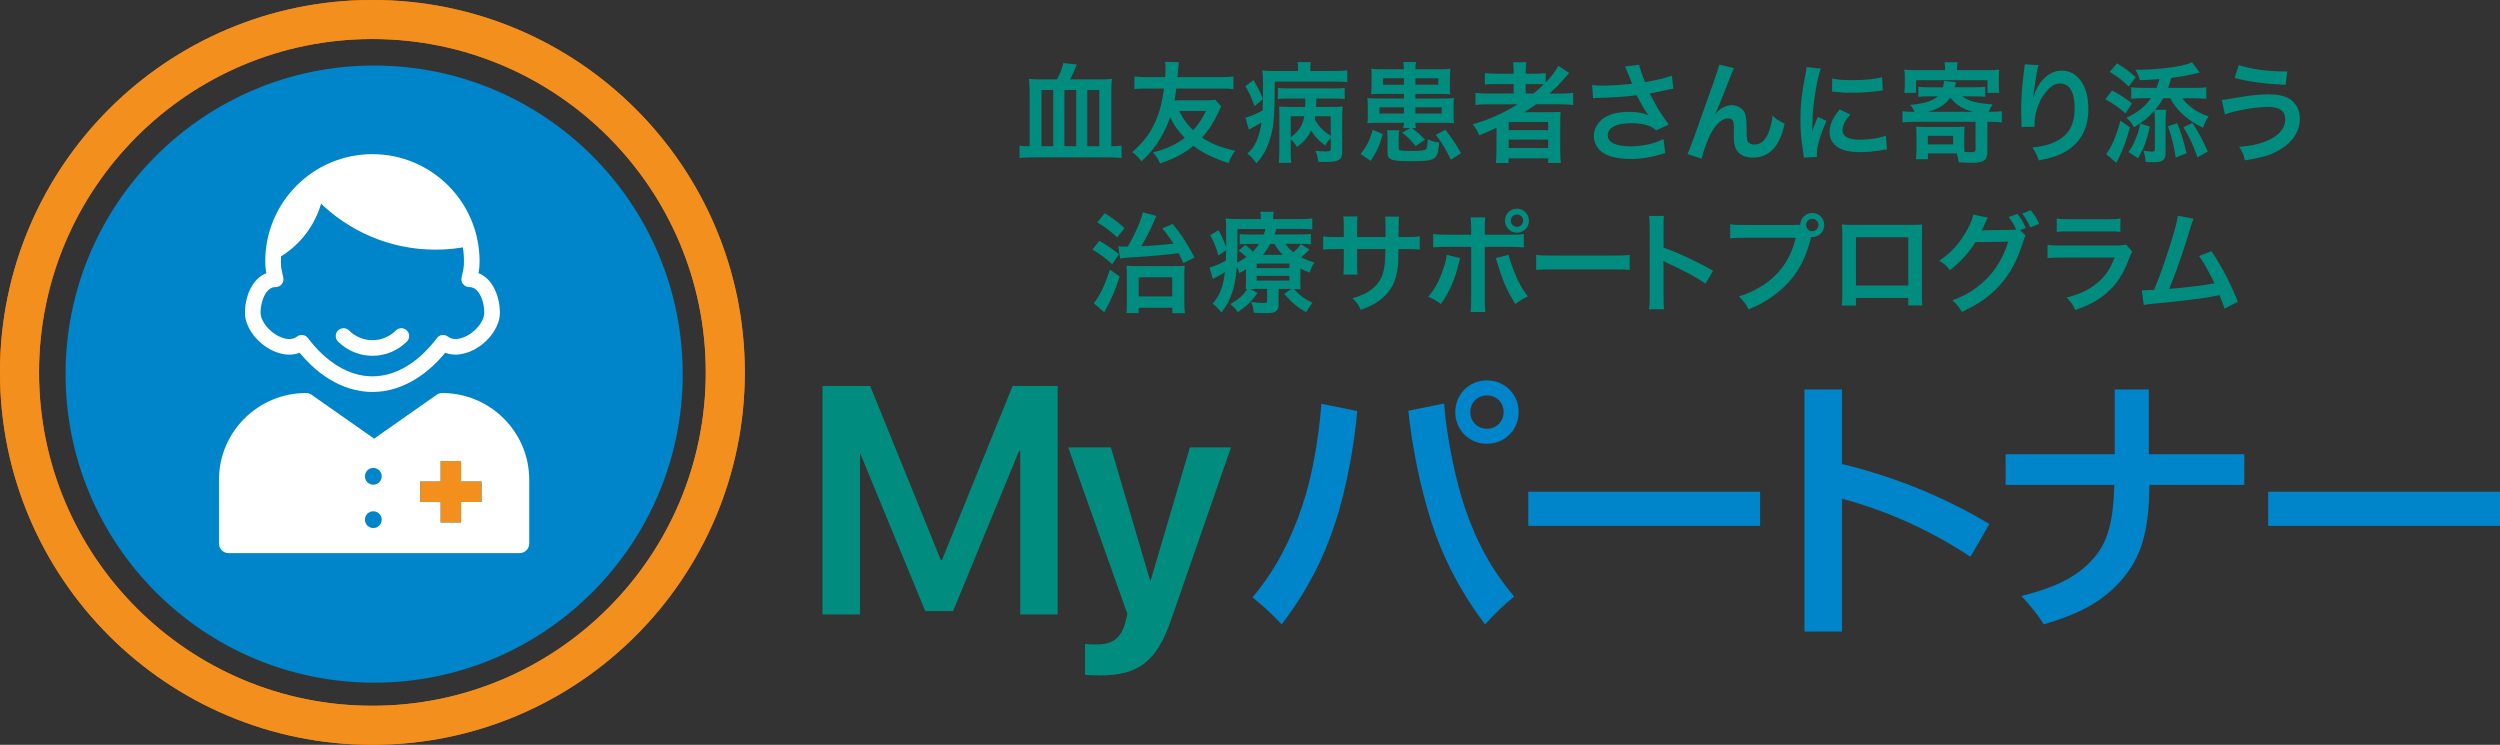 <?xml version="1.0" encoding="UTF-8"?>
<svg id="_レイヤー_2" data-name="レイヤー 2" xmlns="http://www.w3.org/2000/svg" xmlns:xlink="http://www.w3.org/1999/xlink" viewBox="0 0 733.23 218.45">
  <rect x="0" y="0" width="733.23" height="218.45" fill="#333333" stroke="none"/>
  <defs>
    <style>
      .cls-1 {
        clip-path: url(#clippath);
      }

      .cls-2 {
        fill: #008d7f;
      }

      .cls-3 {
        fill: #0085ca;
      }

      .cls-4 {
        fill: #fff;
      }

      .cls-5 {
        fill: #f3901d;
      }

      .cls-6 {
        stroke: #ee7500;
      }

      .cls-6, .cls-7 {
        stroke-miterlimit: 10;
        stroke-width: 11.45px;
      }

      .cls-6, .cls-7, .cls-8 {
        fill: none;
      }

      .cls-7 {
        stroke: #f3901d;
      }

      .cls-8 {
        stroke: #fff;
        stroke-linecap: round;
        stroke-linejoin: round;
        stroke-width: 4.58px;
      }
    </style>
    <clipPath id="clippath">
      <path class="cls-8" d="M109.24,112.67c8.11,0,15.44-5.06,20.72-12.14,5.31,4,14.36-2.89,14.36-8.79,0-4.46-2.17-9.84-6.71-9.84,.49-2.37,.76-2.98,.76-5.26,0-16.09-13.05-29.14-29.14-29.14-16.09,0-29.14,13.05-29.14,29.14,0,2.28,.27,2.89,.76,5.26-4.54,0-6.71,5.39-6.71,9.84,0,5.91,9.06,12.8,14.36,8.79,5.28,7.08,12.61,12.14,20.72,12.14Z"/>
    </clipPath>
  </defs>
  <g id="_レイヤー_6" data-name="レイヤー 6">
    <g>
      <circle class="cls-6" cx="109.22" cy="109.22" r="103.5"/>
      <circle class="cls-7" cx="109.22" cy="109.22" r="103.5"/>
      <circle class="cls-3" cx="109.73" cy="109.72" r="90.5"/>
      <path class="cls-8" d="M117.71,98.55c-4.68,4.68-12.27,4.68-16.95,0"/>
      <g>
        <g class="cls-1">
          <g>
            <circle class="cls-4" cx="127.73" cy="24.72" r="48.5"/>
            <circle class="cls-4" cx="68.23" cy="52.22" r="27"/>
          </g>
        </g>
        <path class="cls-8" d="M109.24,112.67c8.11,0,15.44-5.06,20.72-12.14,5.31,4,14.36-2.89,14.36-8.79,0-4.46-2.17-9.84-6.71-9.84,.49-2.37,.76-2.98,.76-5.26,0-16.09-13.05-29.14-29.14-29.14-16.09,0-29.14,13.05-29.14,29.14,0,2.28,.27,2.89,.76,5.26-4.54,0-6.71,5.39-6.71,9.84,0,5.91,9.06,12.8,14.36,8.79,5.28,7.08,12.61,12.14,20.72,12.14Z"/>
      </g>
      <path class="cls-4" d="M128.07,115.78l-18.34,12.87-18.35-12.87c-.46-.32-1.01-.51-1.58-.51-14.1-.03-25.58,11.4-25.58,25.44v18.69c0,1.56,1.27,2.83,2.83,2.83h85.34c1.56,0,2.83-1.27,2.83-2.83v-18.69c0-14.05-11.48-25.47-25.58-25.44-.56,0-1.11,.19-1.58,.51Zm-18.58,39.09c-1.36,0-2.46-1.1-2.46-2.46s1.1-2.46,2.46-2.46,2.46,1.1,2.46,2.46-1.1,2.46-2.46,2.46Zm0-12.71c-1.36,0-2.46-1.1-2.46-2.46s1.1-2.46,2.46-2.46,2.46,1.1,2.46,2.46-1.1,2.46-2.46,2.46Zm31.74,5.07h-6v6h-6v-6h-6v-6h6v-6h6v6h6v6Z"/>
      <polygon class="cls-5" points="141.23 147.22 135.23 147.22 135.23 153.22 129.23 153.22 129.23 147.22 123.23 147.22 123.23 141.22 129.23 141.22 129.23 135.22 135.23 135.22 135.23 141.22 141.23 141.22 141.23 147.22"/>
    </g>
    <g>
      <path class="cls-2" d="M310,23.29c.93-1.7,1.44-3.04,1.86-4.8l3.97,.45c-.77,1.86-1.38,3.23-1.98,4.35h8.7c1.57,0,2.46-.03,3.58-.16-.16,1.18-.19,2.14-.19,3.65v16.1h.77c.93,0,1.54-.03,2.24-.16v3.62c-1.22-.13-2.56-.19-4.1-.19h-21.63c-1.73,0-2.91,.06-4.19,.19v-3.62c.7,.13,1.31,.16,2.21,.16h.74V26.68c0-1.41-.06-2.4-.19-3.55,1.15,.13,2.14,.16,3.68,.16h4.54Zm-4.54,3.1v16.48h3.46V26.39h-3.46Zm6.72,0v16.48h3.46V26.39h-3.46Zm6.72,16.48h3.52V26.39h-3.52v16.48Z"/>
      <path class="cls-2" d="M358.19,31.19c-.19,.32-.35,.64-.9,1.86-1.28,2.82-2.69,5.02-4.74,7.3,2.72,1.82,5.47,2.91,9.73,3.87-.86,1.09-1.34,2.02-1.95,3.62-1.89-.58-3.9-1.41-5.79-2.3-1.76-.86-3.04-1.63-4.51-2.78-1.28,1.06-2.5,1.89-4.03,2.72-1.7,.93-2.75,1.38-5.73,2.46-.67-1.47-1.06-2.02-2.11-3.23,3.78-.96,6.78-2.34,9.31-4.26-1.92-2.02-3.3-3.94-4.26-6.05-.77,2.18-1.66,4.1-3.01,6.37-1.54,2.53-3.04,4.38-5.41,6.56-.96-1.25-1.5-1.82-2.72-2.72,3.36-2.94,5.22-5.38,6.82-8.99,1.25-2.85,1.92-5.41,2.53-9.66h-4.8c-1.76,0-3.17,.06-3.9,.19v-3.71c1.15,.13,2.27,.19,3.9,.19h5.12c.06-.74,.1-1.98,.1-2.75,0-.61-.03-1.12-.13-1.73l4.06,.1c-.1,.61-.19,1.38-.26,2.27-.1,1.22-.1,1.47-.16,2.11h12.51c1.63,0,2.75-.06,3.9-.19v3.71c-1.12-.16-2.08-.19-3.9-.19h-12.86c-.19,1.54-.29,2.11-.51,3.46h9.06c1.44,0,2.14-.03,2.85-.16l1.79,1.95Zm-12.32,1.34c1.09,2.3,2.24,3.9,4.06,5.66,1.54-1.66,2.78-3.52,3.78-5.66h-7.84Z"/>
      <path class="cls-2" d="M367.63,23.48c1.54,2.59,2.05,3.62,2.75,5.6l-2.43,2.05c-1.02-2.82-1.76-4.42-2.72-5.82l2.4-1.82Zm13.09-3.04c0-1.02-.03-1.5-.16-2.21h3.9c-.13,.61-.16,1.15-.16,2.24v.35h7.04c1.57,0,2.82-.06,3.81-.19v3.46c-1.06-.13-2.3-.16-3.84-.16h-17.44c-.03,11.46-.32,14.27-2.05,18.69-.77,1.98-1.76,3.58-3.33,5.28-.96-1.41-1.6-2.08-2.66-2.88,1.28-1.09,1.92-1.95,2.72-3.68,.64-1.44,1.12-3.14,1.44-5.41-.99,.61-2.18,1.25-3.07,1.73-.13,.06-.48,.26-.64,.35l-.99-3.49c1.22-.29,3.07-1.06,5.02-2.11,.1-2.05,.13-3.26,.13-6.02v-1.98c-.03-2.05-.06-2.59-.22-3.74,1.15,.13,2.21,.16,4.06,.16h6.43v-.38Zm9.57,20.03c-.77,.83-1.09,1.25-1.63,2.18-1.98-1.47-3.07-2.62-4.13-4.38-.42,.9-.83,1.54-1.5,2.4-.8,.99-1.34,1.47-2.66,2.43-.51-.93-1.09-1.63-1.82-2.3v3.42c0,1.6,.03,2.56,.16,3.55h-3.65c.1-.99,.16-2.05,.16-3.55v-10.66c0-.99,0-1.41-.06-2.3,.77,.06,1.47,.1,2.85,.1h4.8c.03-.7,.03-.8,.03-1.79v-.67h-4.83c-1.25,0-2.21,.03-3.23,.13v-3.26c.9,.13,1.76,.16,3.23,.16h13.05c1.76,0,2.59-.03,3.33-.16v3.26c-.99-.1-1.86-.13-3.33-.13h-4.99l-.03,1.34c0,.29,0,.42-.03,1.12h4.64c1.82,0,2.37-.03,3.14-.13-.1,.96-.13,1.79-.13,3.14v10.08c0,1.34-.32,2.05-1.12,2.5-.77,.42-1.7,.54-4,.54-.35,0-.9,0-1.89-.03-.13-1.18-.38-2.24-.86-3.23,1.02,.1,2.24,.19,2.91,.19,1.38,0,1.6-.13,1.6-.96v-2.98Zm-11.74-.26c.77-.51,1.38-1.02,2.02-1.79,1.06-1.22,1.63-2.43,1.98-4.32h-4v6.11Zm7.2-6.11c-.06,.32-.1,.45-.16,.83,1.09,2.08,2.24,3.26,4.7,4.96v-5.79h-4.54Z"/>
      <path class="cls-2" d="M399.09,45.17c1.86-2.43,2.62-3.97,3.52-7.1l2.94,1.25c-.96,3.42-1.7,4.99-3.52,7.87l-2.94-2.02Zm12.48-7.62c.13-.51,.16-.93,.19-1.54h-7.42c-1.41,0-2.27,.03-3.3,.13,.1-.67,.13-1.34,.13-2.43v-2.56c0-1.06-.03-1.73-.13-2.4,.8,.1,1.7,.13,3.39,.13h7.33v-1.34h-6.37c-1.57,0-2.24,.03-3.26,.1,.1-.74,.1-1.02,.13-2.37l.03-2.78v-.19c0-.77-.03-1.47-.13-2.14,.99,.13,1.76,.16,3.46,.16h6.14c-.03-.96-.06-1.31-.19-2.11h3.74c-.13,.7-.16,1.12-.19,2.11h6.78c1.73,0,2.53-.03,3.49-.16-.1,.83-.1,1.12-.13,2.34l-.03,2.78v.26c0,.8,.03,1.47,.13,2.11-.83-.06-1.63-.1-3.26-.1h-6.98v1.34h7.94c1.6,0,2.59-.03,3.39-.13-.1,.7-.13,1.25-.13,2.4v2.56c0,1.22,.03,1.76,.13,2.43-.86-.1-1.73-.13-3.42-.13h-7.9c0,.74,.03,1.06,.16,1.54h-1.15c1.5,1.15,2.37,1.92,3.81,3.39l-2.75,1.89c-1.31-1.66-2.34-2.69-3.94-3.94l2.37-1.34h-2.05Zm-6.98-6.08v1.82h7.17v-1.82h-7.17Zm1.06-8.51v1.89h6.11v-1.89h-6.11Zm4.74,15.26c-.13,.61-.16,1.12-.16,2.08v3.2c0,.67,.51,.77,3.68,.77s4.06-.13,4.42-.61c.22-.29,.38-1.34,.42-2.82,1.28,.58,1.82,.74,3.36,.99-.48,5.18-.9,5.44-8.7,5.44-5.41,0-6.46-.42-6.46-2.5v-4.1c0-1.18-.03-1.7-.16-2.46h3.62Zm4.74-13.38h6.72v-1.89h-6.72v1.89Zm0,8.45h7.71v-1.82h-7.71v1.82Zm10.4,13.57c-1.5-3.2-2.69-5.09-4.42-7.3l2.78-1.5c1.79,2.21,3.14,4.22,4.61,6.88l-2.98,1.92Z"/>
      <path class="cls-2" d="M436.59,30.58c-1.6,0-2.72,.06-3.84,.19v-3.52c.86,.13,2.08,.19,3.9,.19h7.3v-2.78h-4.8c-1.7,0-2.72,.03-3.65,.13v-3.36c.83,.13,2.08,.19,3.78,.19h4.67v-.54c0-1.25-.06-1.95-.19-2.82h3.9c-.16,.83-.19,1.5-.19,2.82v.54h2.3c1.63,0,2.66-.06,3.58-.19v2.75c1.7-1.76,3.04-3.55,3.71-4.86l3.17,2.08c-.22,.22-.7,.77-1.44,1.63-1.28,1.5-2.66,2.88-4.35,4.42h3.3c1.66,0,2.62-.06,3.65-.19v3.52c-1.06-.13-2.34-.19-3.97-.19h-6.88c-1.22,.86-2.02,1.41-3.46,2.34,.7-.03,1.76-.03,2.59-.03h4.7c1.54,0,2.43-.03,3.36-.1-.1,.93-.13,1.7-.13,3.49v7.9c0,1.66,.06,2.75,.19,3.62h-3.71v-1.38h-11.62v1.38h-3.74c.13-1.06,.19-2.21,.19-3.62v-4.96c0-.51,0-1.22,.03-1.79-1.95,.96-2.62,1.25-5.09,2.24-.54-1.31-.96-2.02-1.89-3.2,4.86-1.44,8.96-3.3,13.18-5.89h-8.58Zm5.89,7.58h11.58v-2.37h-11.58v2.37Zm0,5.25h11.58v-2.46h-11.58v2.46Zm7.23-15.97c1.18-.93,2.05-1.66,3.07-2.69-.86-.06-1.41-.1-2.69-.1h-2.62v2.78h2.24Z"/>
      <path class="cls-2" d="M466.96,24.95c.96,.13,1.79,.16,3.1,.16,2.4,0,6.66-.29,8.64-.54-.54-1.41-1.92-4.8-2.08-5.06l4.13-.54c.19,1.09,.77,2.78,1.76,5.12,3.3-.58,6.14-1.25,7.84-1.89l.45,3.81c-.83,.13-1.18,.22-2.27,.45-.48,.13-2.05,.45-4.7,.96,1.15,2.14,1.89,3.49,2.21,4.06,.86,1.47,2.27,3.55,3.39,5.06l-3.71,1.7c-.8-.74-1.31-1.06-2.21-1.38-1.44-.48-3.14-.74-5.06-.74-4.35,0-6.91,1.31-6.91,3.58,0,2.08,2.37,3.23,6.72,3.23,3.39,0,7.14-.83,9.63-2.14l.51,4.1c-3.97,1.22-6.94,1.73-10.14,1.73-4.1,0-7.26-.86-8.9-2.43-1.22-1.15-1.89-2.72-1.89-4.32,0-1.82,.83-3.52,2.3-4.77,1.86-1.57,4.51-2.3,8.16-2.3,2.08,0,3.94,.32,5.54,.96-1.31-1.79-1.34-1.89-3.46-5.82-2.82,.38-7.55,.7-11.36,.77-.8,.03-.93,.03-1.41,.1l-.29-3.84Z"/>
      <path class="cls-2" d="M503.15,33.43q.19-.22,.61-.7c1.02-1.12,2.69-1.89,4.13-1.89s2.88,.74,3.58,1.82c.64,1.02,.8,2.18,.8,5.86,0,2.3,.13,2.94,.7,3.42,.35,.29,.93,.45,1.7,.45,1.7,0,3.07-1.18,4-3.42,.58-1.44,1.06-3.42,1.22-5.09,1.06,1.09,1.54,1.41,3.52,2.4-1.38,6.62-4.51,9.95-9.34,9.95-2.46,0-4.22-.96-5.02-2.78-.35-.83-.54-1.98-.54-3.55v-.32c.03-1.15,.03-1.92,.03-2.24,0-.99-.06-1.47-.26-1.89-.22-.45-.8-.74-1.44-.74-1.73,0-3.52,1.6-5.09,4.48-.96,1.82-2.27,5.38-2.69,7.33l-4.13-1.34c.45-.93,.74-1.7,1.76-4.48q7.36-20.45,7.58-21.76l4.32,1.09c-.45,.86-.61,1.22-1.57,3.68-1.82,4.67-3.23,8.16-3.94,9.66l.06,.06Z"/>
      <path class="cls-2" d="M529.04,46.23c-.03-.58-.06-.77-.16-1.5-.61-3.87-.83-6.34-.83-9.57,0-4.13,.38-7.78,1.31-12.51,.35-1.79,.42-2.11,.48-2.98l4.22,.45c-.77,1.89-1.5,5.47-2.02,9.57-.32,2.4-.45,4.29-.48,7.07,0,.7-.03,.96-.06,1.76,.35-1.12,.42-1.34,1.66-4.22l2.56,1.15c-1.76,3.71-2.85,7.42-2.85,9.7,0,.19,0,.45,.03,.86l-3.87,.22Zm13.63-12.64c-1.6,1.86-2.27,3.23-2.27,4.61,0,1.82,1.76,2.78,5.09,2.78,2.82,0,5.6-.45,7.62-1.22l.32,4.06c-.45,.03-.58,.06-1.31,.19-2.56,.42-4.51,.61-6.62,.61-3.97,0-6.53-.9-7.94-2.78-.61-.8-.96-1.98-.96-3.14,0-2.08,.96-4.22,2.94-6.59l3.14,1.47Zm-5.28-10.59c1.44,.38,3.14,.51,5.92,.51,3.55,0,6.59-.29,8.7-.86l.19,3.87c-.26,.03-.74,.1-2.27,.29-2.05,.26-4.48,.38-6.85,.38s-2.37,0-5.76-.35l.06-3.84Z"/>
      <path class="cls-2" d="M575.5,28.25c1.82,1.41,4.22,2.05,8.9,2.37-.64,.99-.86,1.44-1.12,2.18h.38c1.38,0,2.43-.06,3.46-.19v3.3c-1.09-.13-2.18-.19-3.46-.19h-.77v8.61c0,2.69-1.02,3.42-4.77,3.42-.86,0-2.27-.06-3.62-.16-.16-1.09-.32-1.76-.61-2.59h-8.45v1.7h-3.52c.13-.9,.16-1.63,.16-2.75v-4.35c0-1.09-.03-1.73-.13-2.46,.77,.06,1.5,.1,2.59,.1h9.02c1.44,0,1.95-.03,2.66-.1-.1,.7-.13,1.44-.13,2.53v3.04c0,.51,.03,1.5,.06,1.86,.7,.03,1.5,.06,1.89,.06,1.02,0,1.38-.19,1.38-.74v-8.16h-17.95c-1.47,0-2.5,.06-3.49,.19v-3.3c.9,.13,1.86,.19,3.49,.19-.32-.83-.64-1.38-1.22-2.05,4-.35,6.46-1.09,8.1-2.5h-2.46c-1.5,0-2.37,.03-3.26,.13v-2.94c.93,.13,1.7,.16,3.01,.16h4.22c.19-.77,.22-1.06,.32-1.89l3.49,.38c-.03,.1-.16,.58-.38,1.5h5.82c1.5,0,2.27-.03,3.14-.16v2.94c-1.06-.1-2.02-.13-3.46-.13h-3.3Zm-5.02-7.9c0-.9-.03-1.41-.16-2.08h3.84c-.13,.64-.16,1.15-.16,2.05v.26h8.86c1.47,0,2.4-.03,3.52-.16-.1,.7-.13,1.31-.13,2.37v2.05c0,1.02,.03,1.63,.13,2.4h-3.46v-3.71h-20.96v3.71h-3.46c.13-.8,.16-1.41,.16-2.4v-2.05c0-1.02-.03-1.63-.13-2.37,1.12,.13,2.02,.16,3.52,.16h8.42v-.22Zm-5.06,22.01h7.42v-2.53h-7.42v2.53Zm13.38-9.57c-2.94-.67-4.83-1.82-6.82-4.13-1.34,1.98-3.36,3.26-6.53,4.13h13.34Z"/>
      <path class="cls-2" d="M597.9,19.1c-.38,1.09-.54,1.92-1.15,6.18-.22,1.34-.35,2.43-.42,3.2h.1q.06-.19,.19-.7c.32-1.12,1.15-2.69,2.02-3.81,1.76-2.18,3.74-3.26,6.08-3.26,2.18,0,4.1,1.02,5.47,2.88,1.6,2.14,2.3,4.74,2.3,8.51,0,6.18-2.88,10.78-8.26,13.15-1.63,.74-3.87,1.38-6.27,1.79-.64-1.82-.99-2.53-1.89-3.78,3.2-.35,5.06-.83,7.01-1.82,3.71-1.89,5.41-4.93,5.41-9.79,0-4.61-1.54-7.17-4.29-7.17-1.22,0-2.34,.54-3.46,1.7-2.5,2.59-4.03,6.53-4.03,10.34v.67l-3.84,.06c.03-.19,.03-.35,.03-.42v-.61c-.03-.93-.1-3.3-.1-3.94,0-2.59,.19-6.14,.45-8.35l.48-3.97c.06-.54,.1-.67,.1-1.09l4.06,.22Z"/>
      <path class="cls-2" d="M619.44,26.55c2.37,1.25,3.49,1.92,5.86,3.78l-1.92,2.91c-2.27-1.95-3.26-2.62-5.89-4.1l1.95-2.59Zm5.25,10.81c-1.02,3.9-2.43,7.58-4,10.4l-2.98-2.59c1.5-1.82,2.98-5.18,4.19-9.79l2.78,1.98Zm-3.78-18.78c2.27,1.38,3.36,2.18,5.5,4.06l-2.08,2.75c-1.98-1.98-2.85-2.62-5.57-4.32l2.14-2.5Zm22.56,7.2c1.57,0,2.69-.06,3.62-.16v3.36c-.93-.1-2.14-.16-3.55-.16h-3.46c.58,.93,1.6,1.92,2.85,2.85,1.57,1.18,2.94,1.86,4.86,2.46-.86,1.25-1.15,1.82-1.66,3.33-4.48-2.11-7.84-5.15-9.6-8.64h-2.08c-.74,1.28-1.31,2.11-2.37,3.39h3.26c-.16,1.22-.19,1.82-.19,2.88v9.44c0,1.47-.13,1.92-.67,2.4-.54,.42-1.34,.64-2.53,.64-1.06,0-1.95-.03-2.66-.1-.06-1.28-.19-1.89-.64-3.3,1.09,.22,1.79,.29,2.5,.29,.64,0,.86-.19,.86-.74v-8.61c0-1.06-.03-1.5-.16-2.66-1.79,2.05-3.17,3.2-5.95,4.86-.7-1.25-1.12-1.76-2.24-2.78,3.33-1.54,5.44-3.23,7.2-5.73h-2.56c-1.12,0-2.14,.06-3.23,.16v-3.36c1.06,.13,1.92,.16,3.46,.16h3.97c.38-.99,.58-1.57,.83-2.56q-3.87,.29-5.73,.32c-.38-1.34-.51-1.63-1.28-3.07h1.34c3.81,0,8.83-.51,12.09-1.18,1.38-.32,2.34-.61,3.14-1.02l2.27,3.01c-2.46,.67-5.6,1.25-8.38,1.6-.29,1.18-.48,1.82-.9,2.91h7.58Zm-19.2,18.81c1.12-1.63,1.57-2.46,2.21-4.1,.64-1.57,.9-2.43,1.22-4.26l2.85,.9c-.96,4.19-1.7,6.18-3.46,9.28l-2.82-1.82Zm14.27-8.45c1.12,2.75,1.73,4.61,2.78,8.8l-3.2,1.25c-.51-3.36-.96-5.18-2.27-9.15l2.69-.9Zm4.48-.06c1.82,2.78,2.91,4.77,4.51,8.35l-3.04,1.7c-1.28-3.68-2.18-5.63-4.1-8.8l2.62-1.25Z"/>
      <path class="cls-2" d="M651.63,29.3q.83-.03,3.71-.54c4.54-.8,7.33-1.09,10.05-1.09s4.58,.42,6.05,1.31c1.98,1.18,3.1,3.33,3.1,5.86,0,3.65-2.21,6.98-6.08,9.18-2.62,1.5-4.86,2.18-10.08,3.01-.32-1.7-.67-2.5-1.66-4,3.71-.16,7.17-1.06,9.63-2.43,2.53-1.41,3.9-3.42,3.9-5.63,0-2.4-1.7-3.62-5.02-3.62-3.62,0-10.02,1.12-12.67,2.21l-.93-4.26Zm4.99-10.21c3.55,1.18,8.29,1.86,13.34,1.86h.9l-.54,3.94c-5.82-.26-10.24-.83-14.94-2.02l1.25-3.78Z"/>
      <path class="cls-2" d="M322.41,70.62c2.34,1.38,3.33,2.05,5.79,3.94l-1.98,2.91c-2.11-1.86-3.52-2.88-5.82-4.29l2.02-2.56Zm5.98,10.5c-1.28,3.9-2.37,6.5-3.87,9.22-.38,.67-.48,.9-.67,1.25l-3.07-2.66c1.79-2.14,3.23-5.15,4.74-9.86l2.88,2.05Zm-4.38-18.59c2.56,1.63,3.65,2.43,5.82,4.38l-2.18,2.69c-1.76-1.66-3.36-2.88-5.82-4.38l2.18-2.69Zm3.97,9.7c.67,.06,.96,.1,1.63,.1h1.18c2.21-3.84,3.94-7.78,4.38-10.08l4,1.09c-.22,.38-.32,.64-.64,1.38-1.09,2.59-2.24,4.83-3.78,7.49,3.07-.13,6.66-.42,9.41-.74-1.12-1.79-1.73-2.62-3.26-4.48l3.01-1.31c2.72,3.3,3.58,4.64,6.43,9.82l-3.26,1.66c-.7-1.54-.96-2.08-1.38-2.91-3.46,.45-8.29,.9-12.99,1.18-3.1,.19-3.23,.22-4.19,.38l-.54-3.58Zm5.98,19.58h-3.58c.1-.83,.13-1.7,.13-3.26v-7.55c0-1.31-.03-2.21-.13-3.07,.8,.1,1.73,.13,3.04,.13h10.75c1.6,0,2.46-.03,3.3-.13-.1,.8-.13,1.54-.13,3.33v6.94c0,1.79,.06,2.85,.19,3.65h-3.68v-1.6h-9.89v1.57Zm0-4.86h9.85v-5.63h-9.85v5.63Z"/>
      <path class="cls-2" d="M381.36,82.07c0,1.57,.03,2.02,.1,2.78-.67-.06-1.12-.06-1.98-.1,1.79,1.95,3.14,2.94,5.47,4.06-.7,.83-1.28,1.7-1.86,2.78-2.78-1.63-4.26-2.88-6.43-5.38l2.08-1.47h-3.74v4.54c0,.96-.29,1.66-.83,2.02-.58,.42-1.28,.54-2.82,.54-1.15,0-2.3-.03-3.62-.13-.1-1.22-.26-1.92-.8-3.17,1.34,.22,2.46,.32,3.49,.32s1.22-.1,1.22-.77v-3.36h-3.49c-.64,0-.83,0-1.44,.03l2.11,1.18c-1.86,2.56-3.17,3.84-5.76,5.6-.93-1.22-1.31-1.63-2.21-2.34,2.56-1.5,3.84-2.66,4.96-4.42q-.29,.03-.48,.03c.06-.8,.1-1.31,.1-2.75v-3.1c-.61,.38-.93,.58-1.95,1.12-.26-.8-.38-1.06-.74-1.82-.26,3.3-.7,5.73-1.47,7.87-.7,2.08-1.44,3.42-3.04,5.54-.96-1.22-1.41-1.7-2.56-2.59,2.14-2.56,3.04-4.86,3.58-9.25-.93,.58-2.18,1.28-2.91,1.66-.16,.06-.38,.19-.61,.35l-.99-3.39c1.15-.22,2.88-.96,4.8-2.02,.06-1.09,.06-1.57,.1-3.04l-2.3,1.54c-.67-2.4-1.28-3.94-2.4-5.95l2.43-1.47c1.02,1.86,1.54,2.98,2.27,5.09v-1.12c0-.54,0-2.37-.03-3.39,0-2.5,0-2.85-.16-4,1.09,.13,2.21,.16,3.94,.16h6.4v-.22c0-.83-.03-1.31-.16-1.92h3.94c-.1,.58-.16,1.06-.16,1.92v.22h7.58c1.79,0,2.85-.03,3.9-.19v3.2c-1.15-.1-1.92-.13-3.52-.13h-7.01c-.26,.8-.35,1.12-.54,1.63h7.33c1.47,0,2.34-.03,3.3-.16v3.07c-.93-.13-1.66-.16-3.17-.16h-4.29c.8,1.12,1.25,1.57,2.34,2.46,1.12-.96,1.54-1.38,2.18-2.37l2.56,1.6c-1.25,1.22-1.54,1.47-2.46,2.24,1.41,.74,2.24,1.06,3.87,1.54-.74,1.22-.93,1.63-1.38,2.98-1.28-.51-1.73-.74-2.72-1.28v3.36Zm-18.43-10.37c0,1.92-.03,3.39-.13,5.31,1.12-.51,1.79-.93,2.75-1.6-.77-.8-1.22-1.18-2.27-1.92l1.98-1.66c1.15,.93,1.66,1.38,2.21,1.95,.77-.8,1.18-1.31,1.76-2.24h-2.69c-1.41,0-2.14,.03-2.94,.13v-3.01c.9,.1,1.57,.13,3.07,.13h3.94c.22-.54,.35-.9,.54-1.63h-8.22v4.54Zm5.63,6.94h9.6v-1.34h-9.6v1.34Zm0,3.65h9.6v-1.38h-9.6v1.38Zm7.65-7.55c-1.02-1.06-1.41-1.57-2.43-3.2h-1.22c-.7,1.28-1.31,2.18-2.14,3.2h5.79Z"/>
      <path class="cls-2" d="M406.35,69.53l.03-1.44v-1.02c0-2.11-.03-2.82-.16-3.55h4.13c-.1,.74-.13,.9-.13,2.14q0,1.95-.03,3.87h2.05c2.27,0,2.91-.03,4.16-.22v3.9c-1.12-.13-1.98-.16-4.1-.16h-2.14c-.06,3.84-.06,4.06-.22,5.28-.45,4.1-1.82,6.82-4.61,9.18-1.73,1.47-3.3,2.3-6.24,3.36-.61-1.38-1.02-1.98-2.4-3.39,3.04-.93,4.58-1.7,6.11-3.04,2.18-1.89,3.1-4,3.39-7.68,.06-.74,.06-1.5,.13-3.71h-8.29v4.8c0,1.34,.03,1.86,.13,2.69h-4.16c.1-.7,.13-1.57,.13-2.75v-4.74h-1.95c-2.11,0-2.98,.03-4.1,.16v-3.9c1.25,.19,1.89,.22,4.16,.22h1.89v-3.2c0-1.34-.03-2.02-.16-2.85h4.19c-.13,1.06-.13,1.12-.13,2.75v3.3h8.32Z"/>
      <path class="cls-2" d="M428.24,75.7c-.1,.38-.13,.42-.26,.99-1.12,4.96-2.85,8.96-5.38,12.45-1.57-1.12-2.11-1.44-3.71-2.08,2.11-2.53,3.26-4.74,4.48-8.42,.58-1.66,.8-2.66,.93-3.9l3.94,.96Zm3.23-8.64c0-1.6-.03-2.4-.19-3.3h4.32c-.1,.93-.13,1.38-.13,3.39v1.7h7.33c2.21,0,2.91-.03,4.13-.22v3.94c-1.12-.13-1.95-.16-4.06-.16h-7.39v15.52c0,1.63,.03,2.56,.16,3.58h-4.35c.16-1.02,.19-1.95,.19-3.62v-15.49h-7.1c-2.08,0-2.91,.03-4.03,.16v-3.94c1.22,.19,1.92,.22,4.1,.22h7.04v-1.79Zm10.98,7.68c.22,1.06,.48,1.89,1.12,3.58,1.44,3.84,2.62,6.11,4.54,8.61-1.66,.83-2.21,1.15-3.68,2.21-2.43-3.87-3.74-6.88-5.25-11.97-.26-.86-.29-.99-.51-1.47l3.78-.96Zm5.98-10.02c0,1.95-1.57,3.52-3.52,3.52s-3.52-1.6-3.52-3.52,1.57-3.52,3.52-3.52,3.52,1.57,3.52,3.52Zm-5.34,0c0,.99,.83,1.82,1.82,1.82s1.82-.83,1.82-1.82-.8-1.82-1.82-1.82-1.82,.83-1.82,1.82Z"/>
      <path class="cls-2" d="M450.57,74.74c1.41,.19,2.02,.22,5.18,.22h17.05c3.17,0,3.78-.03,5.18-.22v4.45c-1.28-.16-1.63-.16-5.22-.16h-16.99c-3.58,0-3.94,0-5.22,.16v-4.45Z"/>
      <path class="cls-2" d="M483.66,90.68c.16-1.02,.19-1.89,.19-3.58v-20.51c0-1.57-.06-2.4-.19-3.26h4.38c-.13,.96-.13,1.38-.13,3.36v5.95c4.38,1.54,9.41,3.87,14.53,6.75l-2.24,3.78c-2.66-1.82-5.98-3.65-11.33-6.11-.74-.35-.83-.38-1.09-.54,.1,.9,.13,1.28,.13,2.18v8.45c0,1.66,.03,2.5,.13,3.55h-4.38Z"/>
      <path class="cls-2" d="M526.25,65.98c.58,0,1.06,0,1.76-.06,.06-1.95,1.6-3.46,3.52-3.46s3.52,1.57,3.52,3.52-1.57,3.55-3.49,3.55c-.06,0-.13,0-.35-.03-1.12,4.32-2.46,7.55-4.32,10.34-1.95,2.94-4.74,5.63-7.97,7.74-1.82,1.22-3.33,1.98-6.08,3.17-.9-1.73-1.31-2.34-2.82-3.81,2.82-.9,4.64-1.73,7.01-3.26,4.99-3.23,8.13-7.74,9.69-13.95h-15.23c-2.14,0-2.88,.03-4.03,.19v-4.16c1.25,.19,1.92,.22,4.1,.22h14.69Zm3.46,0c0,.99,.83,1.82,1.82,1.82s1.82-.83,1.82-1.82-.8-1.82-1.82-1.82-1.82,.83-1.82,1.82Z"/>
      <path class="cls-2" d="M544.33,87.38v2.24h-4.13c.1-.77,.13-1.54,.13-2.75v-18.33c0-1.22-.03-1.82-.13-2.69,.77,.06,1.44,.1,2.72,.1h18.17c1.38,0,1.95-.03,2.69-.1-.06,.83-.1,1.47-.1,2.66v18.3c0,1.18,.03,2.05,.13,2.78h-4.13v-2.21h-15.36Zm15.36-17.82h-15.36v14.18h15.36v-14.18Z"/>
      <path class="cls-2" d="M594.12,69.11c-.32,.48-.45,.74-.8,1.92-1.47,4.86-3.74,9.18-6.56,12.35-2.94,3.36-6.46,5.86-11.39,8.1-.9-1.6-1.31-2.14-2.72-3.36,3.2-1.28,4.99-2.24,7.01-3.74,4.58-3.42,7.58-7.78,9.34-13.5l-9.63,.13c-1.95,3.14-4.45,5.89-7.49,8.22-.96-1.31-1.44-1.73-3.1-2.75,3.65-2.5,5.95-5.06,8.29-9.28,.99-1.82,1.5-3.1,1.63-4.26l4.38,.9c-.26,.32-.26,.35-.64,1.15-.58,1.28-.8,1.76-1.25,2.59,.35-.03,.86-.03,1.54-.06l7.01-.1c.83,0,1.25-.03,1.6-.1-.64-1.41-1.31-2.53-2.21-3.68l2.56-.9c1.18,1.47,1.73,2.4,2.46,4.13l-1.7,.61,1.66,1.63Zm1.38-2.43c-.67-1.47-1.44-2.82-2.4-4.06l2.5-.96c1.12,1.38,1.76,2.43,2.46,3.97l-2.56,1.06Z"/>
      <path class="cls-2" d="M625.36,73.78c-.32,.58-.51,1.02-.9,2.02-1.66,4.7-4.1,8.26-7.42,10.81-2.27,1.76-4.35,2.85-8.38,4.35-.7-1.6-1.09-2.14-2.5-3.71,3.9-.99,6.43-2.18,8.9-4.22,2.37-1.98,3.74-3.94,5.15-7.49h-15.58c-2.14,0-2.94,.03-4.1,.16v-3.9c1.22,.19,1.92,.22,4.16,.22h15.23c1.98,0,2.62-.06,3.62-.29l1.82,2.05Zm-22.11-9.7c1.06,.19,1.73,.22,3.74,.22h11.17c2.02,0,2.69-.03,3.74-.22v3.94c-.99-.13-1.6-.16-3.68-.16h-11.3c-2.08,0-2.69,.03-3.68,.16v-3.94Z"/>
      <path class="cls-2" d="M643.37,64.18c-.35,.7-.38,.77-.83,2.3-2.43,8-4.29,13.31-6.34,18.24,5.02-.38,10.56-1.06,13.31-1.63-.35-.77-.74-1.47-1.5-2.91-1.41-2.66-1.98-3.58-3.04-5.09l3.62-1.41c2.98,4.35,5.79,9.73,7.74,14.81l-3.87,2.02q-.42-1.31-1.54-3.97-.42,.1-1.15,.26c-3.23,.67-8.54,1.34-18.11,2.27-1.79,.16-2.27,.22-2.91,.38l-.58-4.32h.83c.64,0,1.41-.03,2.75-.1,1.7-4.03,2.98-7.65,4.64-12.9,1.5-4.7,2.11-6.98,2.34-8.86l4.64,.9Z"/>
    </g>
    <g>
      <g>
        <path class="cls-3" d="M398.06,120.54c-.98,11.08-3.26,22.73-6.27,32.26-3.5,10.75-8.23,20.29-15.89,30.31-2.69-2.85-5.62-5.62-8.55-7.9,7.01-8.39,11.32-17.11,14.58-26.8,2.69-7.82,4.81-19.15,5.62-29.98l10.51,2.12Zm25.5-2.2c.65,9.78,3.42,22.57,5.95,30.23,3.58,10.51,7.9,18.41,14.58,26.4-2.93,2.36-5.78,5.13-8.55,8.15-7.01-9.29-12.38-19.47-15.81-30.31-3.18-10.02-5.54-21.51-6.68-32.35l10.51-2.12Zm12.55,11.81c-5.21,0-9.29-4.07-9.29-9.29s4.07-9.29,9.29-9.29,9.29,4.07,9.29,9.29-4.07,9.29-9.29,9.29Zm0-4.4c2.77,0,4.89-2.12,4.89-4.89s-2.12-4.89-4.89-4.89-4.89,2.12-4.89,4.89,2.12,4.89,4.89,4.89Z"/>
        <path class="cls-3" d="M516.23,154.22h-68v-10h68v10Z"/>
        <path class="cls-3" d="M540.23,185.22h-11V114.22h11v21.87c16.29,3.93,31.04,10.24,43.23,17.61l-5.54,9.58c-12.45-8.19-24.99-13.59-37.69-17.03v38.98Z"/>
        <path class="cls-3" d="M658.23,133.22v9h-27.82c-.16,11.56-1.54,19.71-7.38,26.92-5.84,7.29-13.55,11.02-23.6,13.97-1.87-2.95-3.81-5.35-6.57-8.3,10.38-2.64,16.55-5.74,21.33-11.25,4.22-4.81,5.68-11.33,5.92-21.34h-31.88v-9h32v-19h10v19h28Z"/>
        <path class="cls-3" d="M733.23,154.22h-68v-10h68v10Z"/>
      </g>
      <g>
        <path class="cls-2" d="M299.23,180.22v-48h-.33l-19.37,47h-8.17l-19.37-47h.23v48h-11V113.22h14l20.7,51h.37l20.7-51h13.22v67h-11Z"/>
        <path class="cls-2" d="M318.23,197.91v-9.06c.6,.14,2.62,.18,3.31,.18,4.74,0,7.18-1.79,8.46-6.3,0-.14,.69-2.58,.64-2.71l-17.34-48.8h12.51l11.5,39h.18l11.5-39h12.05l-17.61,50.68c-4.19,12.1-9.57,16.19-20.7,16.19-.64,0-3.91-.05-4.51-.19Z"/>
      </g>
    </g>
  </g>
</svg>
